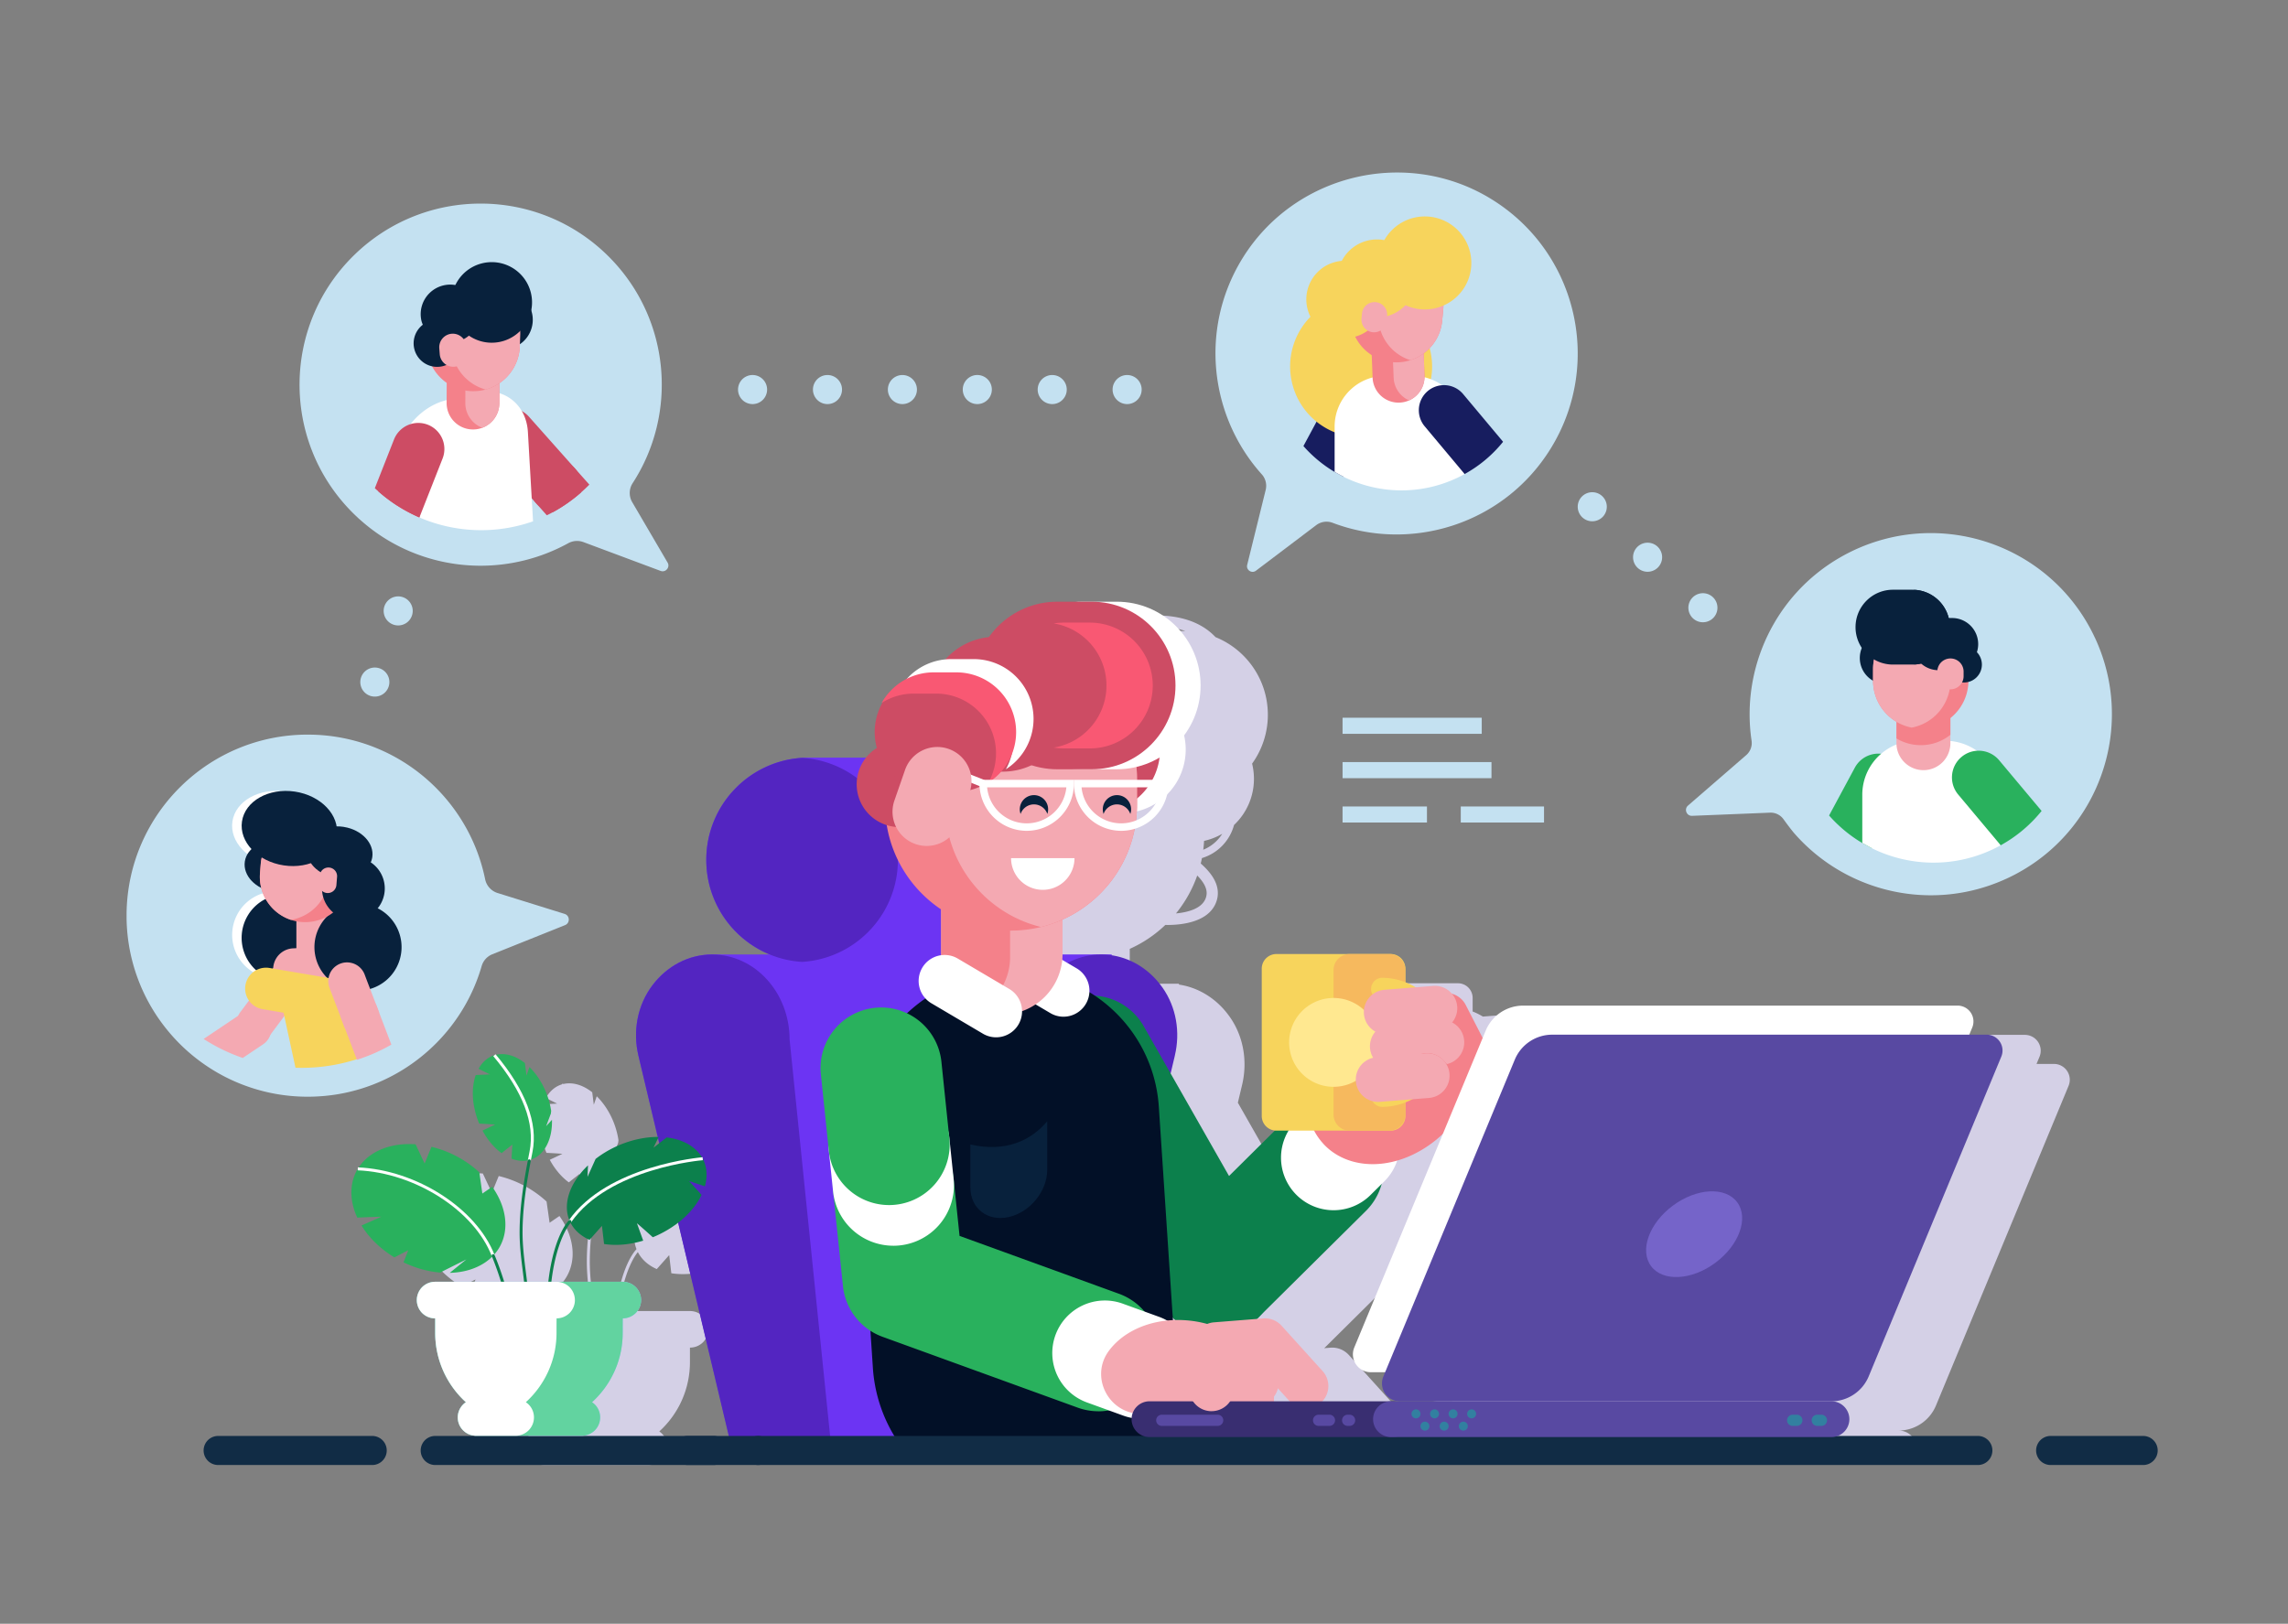 <?xml version="1.0" encoding="UTF-8"?>
<svg data-bbox="16.207 22.099 260.106 165.565" xmlns="http://www.w3.org/2000/svg" viewBox="0 0 293 208" height="208" width="293" data-type="ugc">
    <rect x="0" y="0" width="293" height="208" fill="#808080" stroke="none"/>
    <g>
        <g clip-path="url(#9b4e5b60-7823-4fad-aaaf-0a6cde484224)">
            <g clip-path="url(#fbee696c-d370-4c4f-b981-09bc66093742)">
                <path fill="#D4D0E6" d="M263.026 136.286h-2.228l.381-.916a2.03 2.03 0 0 0-1.876-2.806h-55.632a5.19 5.19 0 0 0-4.799 3.204l-.39.936-2.19-4.275a2.85 2.85 0 0 0-1.727-1.432 2.85 2.85 0 0 0-2.368-.959l-2.3.183a8.4 8.4 0 0 0-1.311-.653v-1.735a1.88 1.88 0 0 0-1.879-1.879h-14.636a1.88 1.88 0 0 0-1.881 1.879v18.866c0 .97.741 1.772 1.689 1.867l-5.876 5.827-7.483-13.141.544-2.288c.713-2.996.192-6.188-1.58-8.706a12 12 0 0 0-.839-1.048c-1.498-1.643-3.474-2.763-5.679-3.09l.014-.103h-6.302v-4.47a16.1 16.1 0 0 0 4.556-3.067c.088 0 .177.006.269.006h.111c1.81-.014 5-.384 6.043-2.712q.284-.638.298-1.297c.034-1.458-.923-2.752-2.188-3.863q.084-.348.151-.696a6.07 6.07 0 0 0 4.113-4.241 8.1 8.1 0 0 0 2.548-5.913c0-.67-.083-1.323-.235-1.945a10.7 10.7 0 0 0 2.016-6.26c0-4.501-2.772-8.353-6.7-9.945-1.467-1.555-3.534-2.466-6.166-2.712a33 33 0 0 0-3.078-.14c-3.817 0-7.709.633-11.037 1.818-5.085 1.819-8.989 5.633-10.95 10.286-.498.28-.962.616-1.383.997l-.083.08q-.094.085-.181.175a8 8 0 0 0-.65.739l-.054.071a7 7 0 0 0-.272.384l-.049.077a7.65 7.65 0 0 0-.928 6.223 5.6 5.6 0 0 0-1.288 1.157l-.038.034h-7.345q-.418 0-.827.026a13.06 13.06 0 0 0-8.431 3.809 13.05 13.05 0 0 0-3.837 9.26c0 5.476 3.362 10.164 8.132 12.119h-7.39a9.1 9.1 0 0 0-4.465 1.169 9.7 9.7 0 0 0-1.518 1.036c-.309.255-.607.53-.885.825-.014.014-.028.032-.043.046a11 11 0 0 0-1.036 1.294l-.014.02c-1.679 2.495-2.177 5.624-1.475 8.571l2.471 10.407c-2.474.002-5.263.87-7.6 2.545-.12.089-.24.175-.355.267-.372.836-1 2.21-1.04 2.296l.07-1.472c-2.338 2.214-3.228 4.894-2.406 6.982q-.031.042-.063.089c-.18.186-1.956 2.167-2.615 7.849h-2.726q-.069-.573-.14-1.137c-.22-1.735-.447-3.528-.436-5.306.02-3.196.539-6.349 1.046-9.012l.037-.206c.034-.012.069-.017.103-.032 1.64-.61 2.657-2.56 2.589-5.066l-.748.819c.023-.06.361-.962.607-1.606.012-.12.026-.232.038-.349-.335-2.231-1.404-4.267-2.781-5.616l-.378 1.085-.2-1.595c-.854-.673-1.793-1.088-2.735-1.142q-.516-.028-.98.086-.025-.035-.054-.069l-.146.12c-.424.132-.81.35-1.151.644a4.1 4.1 0 0 0-.874 1.094l1.447.716-1.807.089c-.378 1.08-.484 2.411-.244 3.869.135.819.37 1.609.682 2.348.948.052 1.961.109 2.033.132l-1.61.759c.645 1.197 1.498 2.205 2.443 2.892l1.38-1.094-.105 1.801q.62.243 1.248.278c.292.017.57-.006.836-.054l-.003.025c-.51 2.681-1.033 5.854-1.053 9.081-.009 1.804.217 3.611.44 5.358q.07.537.135 1.088h-2.546a36 36 0 0 0-1.234-3.425c-.008-.029-.023-.054-.031-.08 1.993-2.254 1.875-5.659-.27-8.668l-1.262.864-.387-2.72a13.86 13.86 0 0 0-6.128-3.267l-.876 2.136-1.16-2.457c-2.108-.152-4.118.272-5.664 1.334a6 6 0 0 0-1.621 1.633c-.035 0-.072-.006-.11-.006l-.008.203c-1.065 1.773-1.08 4.032-.06 6.234 1.252-.071 3.084-.123 3.084-.123l-2.54 1.128a11.6 11.6 0 0 0 1.942 2.366c.698.656 1.46 1.228 2.265 1.718l1.781-.919-.61 1.555c1.518.736 3.13 1.18 4.694 1.308 1.263-.641 3.221-1.615 3.341-1.675l-2.116 1.713c1.704-.04 3.296-.484 4.573-1.363a6 6 0 0 0 .845-.693c.123.294.627 1.529 1.143 3.204h-8.434a2.341 2.341 0 0 0-1.655 4q.019.018.04.035c.419.401.988.65 1.615.65h.015v1.884q0 .305.017.61.006.114.017.226c.009.135.017.269.032.401.008.089.023.178.034.267q.02.175.046.352l.051.28q.028.163.06.327l.07.289q.034.154.074.304.038.149.083.295.042.146.088.289.049.149.1.295.047.137.098.275a15 15 0 0 0 .358.847l.12.249q.073.147.15.29.063.119.128.237l.163.284q.07.115.14.226l.178.278q.074.11.15.217l.194.27q.076.102.157.206c.07.089.135.175.206.26q.083.103.17.201c.071.083.143.169.217.249q.087.098.178.192.114.12.229.238l.194.186c.075.071.146.146.224.214a3 3 0 0 0-.215.164q-.016.017-.037.034a3 3 0 0 0-.152.146q-.022.024-.046.055a2 2 0 0 0-.129.157l-.037.049a2.3 2.3 0 0 0-.255.469l-.014.04a2 2 0 0 0-.072.218l-.014.06q-.029.112-.046.226-.001.022-.005.043-.019.144-.02.287c0 .286.054.558.148.81a2.3 2.3 0 0 0 .9 1.143c.372.246.816.392 1.297.392h13.548a2.33 2.33 0 0 0 1.798-.842 2.33 2.33 0 0 0 .527-1.79l-.009-.04a1.5 1.5 0 0 0-.043-.226c0-.023-.008-.043-.014-.066a2 2 0 0 0-.066-.197q-.01-.034-.023-.063a2 2 0 0 0-.111-.238q-.009-.02-.018-.032a3 3 0 0 0-.12-.191l-.046-.058c-.037-.054-.08-.103-.12-.151q-.025-.028-.052-.055-.073-.076-.151-.149-.017-.013-.035-.031a3 3 0 0 0-.214-.164q.09-.082.174-.168.125-.116.246-.235.103-.109.21-.218l.197-.212q.104-.116.206-.238.09-.101.18-.209l.198-.252q.084-.106.166-.217.094-.128.187-.261.077-.11.154-.226.09-.133.172-.269.078-.116.146-.235l.16-.275.135-.246q.074-.14.143-.281.064-.129.123-.258.07-.14.13-.286.059-.132.114-.269c.037-.095.077-.189.111-.286.038-.095.07-.189.104-.284q.05-.14.097-.286.046-.148.089-.298.043-.142.083-.284l.077-.318.063-.277.066-.341q.022-.134.046-.266c.02-.124.034-.25.051-.373.009-.083.023-.163.032-.246q.02-.214.034-.429c.003-.066.012-.132.014-.198q.018-.317.018-.639v-1.858c.498 0 .948-.146 1.323-.401a2.334 2.334 0 0 0 .412-3.525 2.33 2.33 0 0 0-1.724-.759h-9.146c.624-5.198 2.193-7.234 2.465-7.551.238.463.564.89.988 1.268.415.37.9.673 1.432.908l1.592-1.79.272 2.325c1.532.241 3.28.092 5.009-.429l-.802-2.222c.091.046 1.097.942 2.036 1.784a14 14 0 0 0 2.846-1.567c.135-.097.261-.197.39-.297l6.039 25.431h143.944q.013-.128.014-.26a2.3 2.3 0 0 0-2.291-2.291 5.2 5.2 0 0 0 4.765-3.207l16.981-40.95a2.03 2.03 0 0 0-1.875-2.807m-108.833-28.57a8.1 8.1 0 0 0 2.326-.908 5.13 5.13 0 0 1-2.429 2.039c.049-.372.08-.75.103-1.131m-61.894 43.04.581-1.202.15.635zm62.224-36.313a1.9 1.9 0 0 1-.175.747c-.576 1.286-2.408 1.692-3.751 1.816a16.2 16.2 0 0 0 2.72-4.854c.727.736 1.226 1.515 1.206 2.291m-19.27-29.083a8.6 8.6 0 0 0-5.569 2.855 7.6 7.6 0 0 0-2.658.758 17.34 17.34 0 0 1 8.834-7.044c3.981-1.42 9.027-2.019 13.5-1.6q1.335.124 2.434.503c-.055 0-.109-.006-.166-.006h-7.618c-3.616 0-6.812 1.79-8.757 4.534m23.568 87.495-.02-.318c.052.052.109.1.163.152q.066.064.132.123l.034.031q-.154.004-.309.012m12.926 10.395q.017-.3.012-.604c.243-.321.409-.682.498-1.06l1.478 1.635s.02.017.031.029zm12.414-3.723h1.833l-.229.55c-.624 1.512.484 3.173 2.119 3.173h-9.931a2.86 2.86 0 0 0 .031-3.872l-5.254-5.81a2.88 2.88 0 0 0-2.351-.934l-.802.063q.089-.082.177-.169l13.86-13.742a7.7 7.7 0 0 0 2.016-3.451l.267-.263a6.66 6.66 0 0 0 1.64-2.658 13.5 13.5 0 0 0 2.804-1.174 14.8 14.8 0 0 0 3.047-2.251l-11.346 27.365c-.624 1.512.484 3.173 2.119 3.173"/>
                <path fill="#6C34F3" d="m142.37 122.268-9.164 61.927H93.422l-11.664-48.966c-.75-3.153-.132-6.514 1.844-9.086 1.821-2.371 4.545-3.877 7.592-3.877h51.176z"/>
                <path fill="#5325C1" d="m101.116 133.169 5.229 51.173H93.422l-11.664-49.115c-.747-3.15-.129-6.511 1.844-9.08 1.822-2.371 4.545-3.877 7.592-3.877 2.74 0 5.22 1.222 7.016 3.192 1.795 1.974 2.906 4.697 2.906 7.707"/>
                <path fill="#5325C1" d="m150.453 135.214-11.669 49.126H125.86l5.229-51.173c0-6.02 4.445-10.899 9.926-10.899 2.74 0 5.22 1.222 7.016 3.193q.451.493.839 1.048c1.772 2.517 2.293 5.71 1.58 8.705z"/>
                <path fill="#0C804C" d="M155.659 171.045a7.73 7.73 0 0 1-5.509-2.297 7.76 7.76 0 0 1 .046-10.973l13.877-13.76A7.76 7.76 0 0 1 175 155.034l-13.877 13.76a7.73 7.73 0 0 1-5.464 2.248z"/>
                <path fill="#ffffff" d="M143.824 104.157h-2.38a8.144 8.144 0 0 1 0-16.288h2.38a8.145 8.145 0 0 1 0 16.288"/>
                <path fill="#ffffff" d="M170.776 155.026a6.728 6.728 0 0 1-4.739-11.506l1.766-1.753a6.728 6.728 0 1 1 9.476 9.556l-1.767 1.752a6.7 6.7 0 0 1-4.736 1.951"/>
                <path fill="#CD4C64" d="M140.413 104.157h-2.379a8.144 8.144 0 0 1 0-16.288h2.379a8.146 8.146 0 0 1 8.145 8.144 8.143 8.143 0 0 1-8.145 8.144"/>
                <path fill="#6C34F3" d="M131.481 110.148c0 3.617-1.466 6.89-3.834 9.261a13.07 13.07 0 0 1-9.261 3.835h-14.842q-.418 0-.828-.026c-6.847-.427-12.268-6.114-12.268-13.07a13.05 13.05 0 0 1 3.838-9.261 13.06 13.06 0 0 1 9.258-3.834h14.842c7.233 0 13.095 5.862 13.095 13.095"/>
                <path fill="#5325C1" d="M114.984 110.148a13.06 13.06 0 0 1-3.835 9.261 13.07 13.07 0 0 1-8.433 3.808c-6.847-.426-12.268-6.113-12.268-13.069a13.05 13.05 0 0 1 3.838-9.261 13.06 13.06 0 0 1 8.43-3.809c6.847.427 12.268 6.114 12.268 13.07"/>
                <path fill="#0C804C" d="M155.668 171.046a7.76 7.76 0 0 1-6.75-3.921l-15.944-28.003a7.757 7.757 0 0 1 2.903-10.581 7.757 7.757 0 0 1 10.581 2.904l15.945 28.003a7.755 7.755 0 0 1-2.904 10.581 7.7 7.7 0 0 1-3.831 1.017"/>
                <path fill="#021027" d="m148.4 141.776 2.013 30.449q.024.365.035.731a19.9 19.9 0 0 1-1.432 8.058 20 20 0 0 1-1.572 3.115l-31.326 2.071a19.3 19.3 0 0 1-4.338-10.988l-1.944-29.412a20.03 20.03 0 0 1 4.939-14.576 20.04 20.04 0 0 1 13.797-6.816c10.272-.678 19.149 7.097 19.828 17.368"/>
                <path fill="#29B15D" d="M140.651 180.779a7.8 7.8 0 0 1-2.646-.467l-24.988-9.072a7.76 7.76 0 0 1-5.068-6.489l-1.263-12.133a7.76 7.76 0 0 1 6.913-8.519 7.76 7.76 0 0 1 8.522 6.915l.759 7.302 20.42 7.414a7.76 7.76 0 0 1 4.645 9.94 7.76 7.76 0 0 1-7.294 5.114z"/>
                <path fill="#ffffff" d="M136.189 130.237a3.3 3.3 0 0 1-1.687-.464l-3.886-2.294a3.323 3.323 0 0 1-1.171-4.553 3.32 3.32 0 0 1 4.553-1.171l3.886 2.294a3.327 3.327 0 0 1-1.695 6.188"/>
                <path fill="#ffffff" d="M114.391 159.574a7.76 7.76 0 0 1-7.709-6.956l-.541-5.209a7.757 7.757 0 0 1 6.916-8.519 7.76 7.76 0 0 1 8.522 6.916l.541 5.209a7.756 7.756 0 0 1-7.726 8.562z"/>
                <path fill="#29B15D" d="M113.848 154.366a7.76 7.76 0 0 1-7.709-6.956l-1.028-9.891a7.76 7.76 0 0 1 15.435-1.609l1.028 9.891a7.76 7.76 0 0 1-7.726 8.565"/>
                <path fill="#F4A9B2" d="M120.525 108.819v13.384a7.767 7.767 0 0 0 7.775 7.767 7.77 7.77 0 0 0 7.769-7.769v-13.385a7.77 7.77 0 0 0-7.769-7.769 7.78 7.78 0 0 0-5.498 2.274 7.74 7.74 0 0 0-2.274 5.492z"/>
                <path fill="#F4818A" d="M120.525 109.206v13.384a7.77 7.77 0 0 0 4.413 7.005 7.77 7.77 0 0 0 4.416-7.005v-13.384a7.76 7.76 0 0 0-4.416-7.005 7.8 7.8 0 0 0-2.136 1.512 7.74 7.74 0 0 0-2.274 5.493z"/>
                <path fill="#ffffff" d="M127.558 132.877a3.3 3.3 0 0 1-1.686-.464l-6.595-3.895a3.32 3.32 0 0 1-1.172-4.553 3.32 3.32 0 0 1 4.554-1.171l6.595 3.894a3.327 3.327 0 0 1-1.696 6.189"/>
                <path fill="#ffffff" d="M146.132 181.741a6.7 6.7 0 0 1-2.296-.407l-4.648-1.687a6.73 6.73 0 0 1-4.029-8.622 6.73 6.73 0 0 1 8.622-4.029l4.648 1.686a6.73 6.73 0 0 1 4.029 8.623 6.74 6.74 0 0 1-6.326 4.436"/>
                <path fill="#F4818A" d="M113.344 99.784v3.276c-.009 8.912 7.208 16.14 16.116 16.146a16.2 16.2 0 0 0 3.846-.459c7.056-1.721 12.297-8.078 12.302-15.664v-3.276c.009-7.583-5.223-13.951-12.276-15.681a16 16 0 0 0-3.843-.464 16.08 16.08 0 0 0-11.406 4.72 16.08 16.08 0 0 0-4.734 11.405z"/>
                <path fill="#F4A9B2" d="M121.026 99.79v3.275c-.008 7.586 5.224 13.952 12.277 15.681 7.056-1.721 12.296-8.078 12.302-15.664v-3.276c.009-7.583-5.223-13.951-12.276-15.681a16.13 16.13 0 0 0-7.566 4.261 16.08 16.08 0 0 0-4.734 11.406z"/>
                <path fill="#ffffff" d="M129.477 109.924a4.061 4.061 0 0 0 8.122 0h-8.124z"/>
                <path fill="#F4818A" d="M169.439 146.481a7.8 7.8 0 0 1-1.303-1.948 9 9 0 0 1-.3-.71 9 9 0 0 1-.387-1.403l9.33-14.593.034-.16a.4.4 0 0 1 .089-.035c5.083-1.778 10.077.049 11.761 4.631.169.461.304.942.392 1.426.27 1.389.224 2.852-.097 4.301-.819 3.746-3.459 7.408-7.236 9.504-3.683 2.048-7.56 2.108-10.373.513a7.6 7.6 0 0 1-1.915-1.524z"/>
                <path fill="#CD4C64" d="M128.415 98.846h-.888a8.64 8.64 0 0 1 0-17.28h.888a8.64 8.64 0 0 1 0 17.28"/>
                <path fill="#CD4C64" d="M117.02 105.946h-1.833a5.481 5.481 0 0 1 0-10.962h1.833a5.481 5.481 0 0 1 0 10.962"/>
                <path fill="#F4A9B2" d="M162.855 181.109h-16.729c-4.15 0-6.598-4.733-4.127-8.067.018-.026.038-.048.055-.074.842-1.108 1.959-1.99 3.244-2.632 1.859-.931 4.072-1.354 6.335-1.226a14.1 14.1 0 0 1 5.887 1.656q.952.512 1.75 1.137c3.173 2.448 4.53 6.016 3.582 9.206z"/>
                <path fill="#CD4C64" d="M122.47 101.434h-2.89a7.655 7.655 0 0 1 0-15.309h2.89a7.655 7.655 0 0 1 0 15.309"/>
                <path fill="#ffffff" d="m119.063 97.142-.353.89 7.022 2.785.353-.889z"/>
                <path fill="#F4A9B2" d="M117.238 108.12a4.377 4.377 0 0 0 5.57-2.701l1.36-3.92a4.376 4.376 0 0 0-2.701-5.57 4.375 4.375 0 0 0-5.569 2.7l-1.361 3.921a4.377 4.377 0 0 0 2.701 5.57"/>
                <path fill="#ffffff" d="M143.016 98.542h-4.404c-5.928 0-10.733-4.805-10.733-10.733s4.805-10.733 10.733-10.733h4.404c5.928 0 10.733 4.805 10.733 10.733s-4.805 10.733-10.733 10.733"/>
                <path fill="#CD4C64" d="M139.8 98.542h-4.404c-5.928 0-10.733-4.805-10.733-10.733s4.805-10.733 10.733-10.733h4.404c5.928 0 10.733 4.805 10.733 10.733s-4.805 10.733-10.733 10.733"/>
                <path fill="#ffffff" d="M132.355 92.084a7.63 7.63 0 0 1-2.243 5.412q-.593.594-1.303 1.046a7.655 7.655 0 0 0-6.68-11.389h-2.89a7.6 7.6 0 0 0-4.109 1.197 7.6 7.6 0 0 1 1.268-1.678 7.63 7.63 0 0 1 5.413-2.242h2.889a7.656 7.656 0 0 1 7.655 7.654"/>
                <path fill="#F95873" d="M130.124 93.781a7.66 7.66 0 0 1-3.545 6.458 7.656 7.656 0 0 0-6.681-11.389h-2.889a7.6 7.6 0 0 0-4.11 1.197 7.6 7.6 0 0 1 1.269-1.678 7.63 7.63 0 0 1 5.412-2.242h2.89a7.655 7.655 0 0 1 7.654 7.654"/>
                <path fill="#08213C" d="M134.222 103.674q0 .31-.1.59a1.81 1.81 0 0 0-3.425 0 1.813 1.813 0 1 1 3.525-.59"/>
                <path fill="#08213C" d="M144.849 103.674q0 .31-.1.59a1.81 1.81 0 0 0-3.425 0 1.813 1.813 0 1 1 3.525-.59"/>
                <path fill="#F95873" d="M147.621 87.812a8.03 8.03 0 0 1-2.36 5.699 8.04 8.04 0 0 1-5.699 2.36h-3.307q-.671-.002-1.312-.106a8.05 8.05 0 0 0 4.39-2.254 8.03 8.03 0 0 0 2.36-5.699c0-4.003-2.921-7.325-6.75-7.952a8 8 0 0 1 1.312-.106h3.307a8.06 8.06 0 0 1 8.059 8.058"/>
                <path fill="#ffffff" d="M131.482 106.426a6.06 6.06 0 0 1-6.051-6.051v-.478h12.101v.478a6.06 6.06 0 0 1-6.05 6.051m-5.072-5.573a5.1 5.1 0 0 0 5.074 4.616 5.105 5.105 0 0 0 5.075-4.616z"/>
                <path fill="#ffffff" d="M143.577 106.426a6.06 6.06 0 0 1-6.051-6.051v-.478h12.102v.478a6.06 6.06 0 0 1-6.051 6.051m-5.074-5.573a5.1 5.1 0 0 0 5.074 4.616 5.105 5.105 0 0 0 5.075-4.616z"/>
                <path fill="#08213C" d="M129.185 155.897c-2.717.613-4.919-1.091-4.919-3.809v-5.484c4.455 1.026 7.734-.464 9.839-2.969v6.234c0 2.717-2.202 5.418-4.92 6.031z"/>
                <path fill="#C4E1F1" d="M268.289 81.73c-4.831-10.427-16.428-15.565-27.153-12.62a23.3 23.3 0 0 0-5.478 2.287c-8.359 4.808-12.723 14.224-11.354 23.473a2.05 2.05 0 0 1-.676 1.853l-7.463 6.469c-.535.464-.186 1.343.522 1.314l9.976-.406a2.02 2.02 0 0 1 1.727.836c.456.63 1.06 1.438 1.443 1.873a23.2 23.2 0 0 0 7.174 5.484c6.071 2.984 13.387 3.301 20.002.234q.715-.33 1.395-.704l.077-.043a23 23 0 0 0 6.83-5.733c5.361-6.66 6.821-16.042 2.981-24.32z"/>
                <path fill="#C4E1F1" d="M190.598 25.272c-10.818-6.366-24.919-2.849-31.5 7.838-5.512 8.952-4.209 20.186 2.48 27.643a2.2 2.2 0 0 1 .507 1.996l-2.371 9.613c-.16.656.59 1.148 1.125.742l7.718-5.837a2.2 2.2 0 0 1 2.105-.294c10.16 3.843 21.947.105 27.891-9.47 6.853-11.043 3.308-25.601-7.958-32.23z"/>
                <path fill="#C4E1F1" d="m85.489 72.06-4.522-7.725a2.32 2.32 0 0 1 .04-2.429c5.784-8.885 4.871-20.895-2.832-28.813-8.935-9.178-23.62-9.376-32.8-.439-9.178 8.935-9.376 23.62-.438 32.798q.381.392.776.758.231.225.472.43c.94.836 1.93 1.58 2.961 2.234a23 23 0 0 0 3.205 1.695 23.2 23.2 0 0 0 8.843 1.896 23.3 23.3 0 0 0 11.56-2.873 2.35 2.35 0 0 1 1.959-.151l9.88 3.69c.652.244 1.25-.466.898-1.07z"/>
                <path fill="#C4E1F1" d="M72.304 117.067s-5.879-1.83-8.596-2.678a2.34 2.34 0 0 1-1.584-1.775c-2.142-10.461-11.334-18.385-22.445-18.51-12.809-.155-23.316 10.102-23.47 22.914a23.1 23.1 0 0 0 5.392 15.143 23 23 0 0 0 4.058 3.817 23 23 0 0 0 6.07 3.205 23 23 0 0 0 7.397 1.3c.51.005 1.017-.003 1.52-.032q.472-.026.934-.066.46-.045.908-.103.488-.063.968-.149a23 23 0 0 0 2.85-.693c7.393-2.302 13.212-8.207 15.374-15.684a2.32 2.32 0 0 1 1.363-1.515l9.316-3.734c.667-.269.63-1.225-.057-1.44z"/>
                <path fill="#08213C" d="M238.166 84.29a3.34 3.34 0 0 1 3.342-3.343h1.117a3.342 3.342 0 0 1 0 6.684h-1.117a3.34 3.34 0 0 1-3.342-3.342"/>
                <path fill="#021027" d="m238.481 103.784-1.661 3.087zl2.059-3.823z"/>
                <path fill="#29B15D" d="m239.735 108.669 3.815-7.087a3.426 3.426 0 0 0-1.392-4.634 3.417 3.417 0 0 0-4.631 1.392l-3.296 6.123a18 18 0 0 0 2.589 2.408q.8.608 1.661 1.117z"/>
                <path fill="#ffffff" d="M239.736 108.67c4.656 2.288 10.269 2.532 15.343.181a18 18 0 0 0 1.071-.542v-6.365a7.05 7.05 0 0 0-6.383-7.025 7 7 0 0 0-.67-.034h-3.694a6.88 6.88 0 0 0-4.507 1.672 6.9 6.9 0 0 0-2.412 5.246v6.18l1.255.682z"/>
                <path fill="#F4A9B2" d="M249.766 89.912v5.295a3.45 3.45 0 0 1-3.447 3.448c-1.902 0-3.46-1.546-3.46-3.448v-5.295a3.455 3.455 0 0 1 5.894-2.448 3.44 3.44 0 0 1 1.011 2.448z"/>
                <path fill="#F4818A" d="M249.766 89.913v4.213a6.03 6.03 0 0 1-3.802 1.326 6 6 0 0 1-3.105-.862v-4.68a3.455 3.455 0 0 1 5.894-2.448 3.44 3.44 0 0 1 1.011 2.448z"/>
                <path fill="#F4818A" d="M252.075 85.709v1.495a6.107 6.107 0 0 1-7.254 5.996 6.11 6.11 0 0 1-4.957-6v-1.494a6.11 6.11 0 0 1 6.106-6.108c1.683 0 3.21.684 4.315 1.79a6.1 6.1 0 0 1 1.79 4.315z"/>
                <path fill="#F4A9B2" d="M249.775 85.71v1.495a6.11 6.11 0 0 1-4.957 6 6.11 6.11 0 0 1-4.957-6V85.71a6.11 6.11 0 0 1 4.957-6 6.1 6.1 0 0 1 3.167 1.682 6.08 6.08 0 0 1 1.79 4.315z"/>
                <path fill="#08213C" d="M251.457 87.425a2.294 2.294 0 1 0 0-4.587 2.294 2.294 0 0 0 0 4.587"/>
                <path fill="#08213C" d="M249.698 80.337a4.783 4.783 0 0 1-4.422 4.776 4 4 0 0 1-.372.017h-2.491a4.79 4.79 0 0 1-4.794-4.793c0-1.323.536-2.523 1.403-3.39a4.78 4.78 0 0 1 3.391-1.404h2.491q.188 0 .372.017a4.79 4.79 0 0 1 4.422 4.777"/>
                <path fill="#08213C" d="M249.698 80.337a4.78 4.78 0 0 1-1.403 3.39 4.77 4.77 0 0 1-3.018 1.387 4.79 4.79 0 0 1-4.424-4.777 4.78 4.78 0 0 1 1.403-3.39 4.76 4.76 0 0 1 3.021-1.386 4.79 4.79 0 0 1 4.421 4.776"/>
                <path fill="#08213C" d="M249.984 85.85h-1.738a3.342 3.342 0 0 1 0-6.684h1.738a3.342 3.342 0 0 1 0 6.684"/>
                <path fill="#F4A9B2" d="M249.776 88.304a1.68 1.68 0 0 1-1.681-1.681v-.653a1.682 1.682 0 0 1 3.362 0v.653c0 .928-.754 1.68-1.681 1.68"/>
                <path fill="#29B15D" d="M261.447 103.879a17.7 17.7 0 0 1-5.237 4.398l-.06-.072-5.387-6.428a3.42 3.42 0 0 1 .43-4.817 3.38 3.38 0 0 1 1.956-.787 3.42 3.42 0 0 1 2.86 1.214l5.438 6.494z"/>
                <path fill="#171D5F" d="m172.085 61.094 3.585-6.66a3.215 3.215 0 0 0-2.497-4.72 3.22 3.22 0 0 0-3.161 1.672l-3.096 5.753a16.7 16.7 0 0 0 3.992 3.314l1.18.638z"/>
                <path fill="#F7D45C" d="M176.464 55.771a9 9 0 0 1-2.795.24c-3.837-.266-7.231-2.969-8.193-6.906-1.194-4.874 1.79-9.794 6.664-10.99a9 9 0 0 1 4.891.157 9.07 9.07 0 0 1 6.099 6.506c1.197 4.874-1.79 9.793-6.663 10.99z"/>
                <path fill="#ffffff" d="M172.085 61.094c4.376 2.15 9.648 2.38 14.416.169.343-.158.678-.33 1.005-.507v-5.982a6.63 6.63 0 0 0-2.818-5.427 6.56 6.56 0 0 0-3.179-1.171 7 7 0 0 0-.63-.032h-3.47a6.5 6.5 0 0 0-2.383.45 6.4 6.4 0 0 0-1.85 1.12 6.49 6.49 0 0 0-2.265 4.931v5.807l1.18.639z"/>
                <path fill="#171D5F" d="M192.483 56.592a16.6 16.6 0 0 1-4.923 4.132l-.054-.068-5.06-6.043a3.212 3.212 0 0 1 2.242-5.269 3.2 3.2 0 0 1 2.686 1.143l5.109 6.102z"/>
                <path fill="#F4818A" d="M182.423 48.127a3.326 3.326 0 0 1-3.204 3.447 3.323 3.323 0 0 1-3.445-3.193l-.195-5.094a3.3 3.3 0 0 1 .882-2.394 3.3 3.3 0 0 1 2.308-1.062 3.32 3.32 0 0 1 3.456 3.202z"/>
                <path fill="#F4A9B2" d="M182.423 48.127a3.33 3.33 0 0 1-1.979 3.164 3.32 3.32 0 0 1-1.975-2.91l-.198-5.094a3.32 3.32 0 0 1 .885-2.394 3.3 3.3 0 0 1 1.091-.782 3.32 3.32 0 0 1 1.979 2.921z"/>
                <path fill="#F4818A" d="m184.819 39.647-.134 1.435a5.88 5.88 0 0 1-6.403 5.309 5.88 5.88 0 0 1-5.31-6.403l.132-1.435a5.86 5.86 0 0 1 2.105-3.977 5.87 5.87 0 0 1 5.538-1.08 5.886 5.886 0 0 1 4.072 6.151"/>
                <path fill="#F4A9B2" d="m184.82 39.647-.135 1.435a5.88 5.88 0 0 1-4.072 5.057 5.884 5.884 0 0 1-4.075-6.151l.135-1.435a5.86 5.86 0 0 1 2.105-3.977 5.8 5.8 0 0 1 1.97-1.08 5.89 5.89 0 0 1 4.072 6.151"/>
                <path fill="#F7D45C" d="M183.88 39.464a5.9 5.9 0 0 1-4.066-.453 5.953 5.953 0 0 1 2.142-11.263 5.954 5.954 0 0 1 6.291 4.517 5.95 5.95 0 0 1-4.367 7.199"/>
                <path fill="#F7D45C" d="M171.386 36.879a5.078 5.078 0 0 0 9.863-2.417 5.078 5.078 0 0 0-9.863 2.416"/>
                <path fill="#F7D45C" d="M173.414 43.158a4.95 4.95 0 0 1-5.985-3.631 4.95 4.95 0 0 1 6.638-5.776 4.95 4.95 0 0 1-.653 9.407"/>
                <path fill="#F4A9B2" d="M175.816 42.558a1.62 1.62 0 0 0 1.764-1.46l.057-.628a1.62 1.62 0 0 0-3.227-.3l-.057.627c-.083.89.573 1.68 1.463 1.764z"/>
                <path fill="#CD4C64" d="M75.472 62.078q-.523.532-1.086 1.023a20 20 0 0 1-3.533 2.48q-.407.224-.828.426l-1.363-1.535-.046-.051-.034-.04a3.3 3.3 0 0 1-.63-3.047 3.25 3.25 0 0 1 .988-1.575 3.34 3.34 0 0 1 4.69.249l.023.028 1 1.123z"/>
                <path fill="#CD4C64" d="M74.387 63.102a20 20 0 0 1-3.534 2.48 3.33 3.33 0 0 1-2.19-1.108l-.047-.052-.034-.04-.487-.547-5.346-6.014a3.345 3.345 0 0 1 .275-4.719 3.345 3.345 0 0 1 3.808-.438c.335.178.645.418.91.719l5.888 6.626.023.029a3.31 3.31 0 0 1 .733 3.064"/>
                <path fill="#ffffff" d="M68.267 66.778a20 20 0 0 1-14.559-.495 19.6 19.6 0 0 1-2.755-1.458l-.149-2.546-.131-2.273c-.115-2.014.624-4.055 1.895-5.676 1.046-1.332 2.449-2.383 4.035-2.91q.216-.072.436-.131l.16-.043 3.382-.905c1.205-.324 2.36-.295 3.365.023a5 5 0 0 1 1.612.839c1.174.913 1.944 2.36 2.045 4.143l.206 3.586.237 4.1.215 3.746z"/>
                <path fill="#08213C" d="M64.781 44.737a3.786 3.786 0 1 0-.754-7.534 3.786 3.786 0 0 0 .754 7.533"/>
                <path fill="#F4818A" d="m63.96 46.488-.014 5.172a3.37 3.37 0 0 1-2.18 3.136 3.375 3.375 0 0 1-4.57-3.159l.018-5.172c0-.933.38-1.775.996-2.388a3.35 3.35 0 0 1 2.383-.98 3.373 3.373 0 0 1 3.368 3.39"/>
                <path fill="#F4A9B2" d="m63.96 46.49-.014 5.171a3.37 3.37 0 0 1-2.18 3.136 3.37 3.37 0 0 1-2.176-3.159l.014-5.172a3.38 3.38 0 0 1 2.177-3.15 3.37 3.37 0 0 1 2.179 3.173"/>
                <path fill="#CD4C64" d="m56.675 58.74-2.858 7.265-.109.278a19.7 19.7 0 0 1-5.3-3.38 10 10 0 0 1-.407-.368l2.457-6.243a3.346 3.346 0 0 1 4.333-1.884 3.34 3.34 0 0 1 1.884 4.332"/>
                <path fill="#F4818A" d="m66.604 42.817-.035 1.46a5.96 5.96 0 0 1-6.09 5.834 5.967 5.967 0 0 1-5.834-6.094l.031-1.46a5.95 5.95 0 0 1 1.839-4.176 5.94 5.94 0 0 1 4.255-1.655q.575.014 1.12.129.168.035.332.083a5.96 5.96 0 0 1 4.381 5.88"/>
                <path fill="#F4A9B2" d="m66.603 42.819-.034 1.46A5.96 5.96 0 0 1 62.19 49.9a5.97 5.97 0 0 1-4.381-5.882l.032-1.46a5.95 5.95 0 0 1 1.838-4.175 5.9 5.9 0 0 1 2.543-1.444 5.96 5.96 0 0 1 4.381 5.88"/>
                <path fill="#08213C" d="M67.96 37.412a5.164 5.164 0 0 1-5.157 6.486 5.16 5.16 0 0 1-4.82-3.835 5.155 5.155 0 0 1 3.666-6.311 5.16 5.16 0 0 1 6.312 3.662z"/>
                <path fill="#08213C" d="M58.891 43.21a3.01 3.01 0 1 1-5.82 1.546 3.01 3.01 0 0 1 5.82-1.545"/>
                <path fill="#CD4C64" d="M53.708 66.285a20 20 0 0 1-2.755-1.457 20 20 0 0 1-2.546-1.919 3.34 3.34 0 0 1 3.182-.432c1.452.561 2.294 2.33 2.119 3.806z"/>
                <path fill="#08213C" d="M61.295 39.185a3.786 3.786 0 0 1-7.317 1.944 3.786 3.786 0 0 1 7.316-1.944"/>
                <path fill="#F4A9B2" d="M58.181 46.977a1.74 1.74 0 0 1-1.867-1.593l-.06-.767a1.74 1.74 0 0 1 1.592-1.867 1.74 1.74 0 0 1 1.867 1.592l.06.767a1.74 1.74 0 0 1-1.592 1.868"/>
                <path fill="#ffffff" d="M40.873 120.212a5.574 5.574 0 0 1-6.013 5.109 5.58 5.58 0 1 1 6.013-5.109"/>
                <path fill="#ffffff" d="M41.898 107.031c.39-2.61-2.011-5.132-5.362-5.632s-6.382 1.211-6.772 3.821 2.01 5.133 5.361 5.633 6.383-1.211 6.773-3.822"/>
                <path fill="#08213C" d="M42.085 120.585a5.574 5.574 0 0 1-6.013 5.109 5.58 5.58 0 1 1 6.013-5.109"/>
                <path fill="#08213C" d="M39.714 111.607c-.27 1.798-2.357 2.978-4.668 2.634-2.31-.343-3.963-2.082-3.694-3.883.27-1.798 2.357-2.978 4.668-2.634 2.308.343 3.963 2.081 3.694 3.883"/>
                <path fill="#F4A9B2" d="M34.63 132.532c-.16.493-.48.936-.944 1.246l-2.597 1.744a23.2 23.2 0 0 1-5.012-2.434l4.422-2.97.507-.338a2.403 2.403 0 0 1 3.338.659c.43.638.513 1.412.287 2.093"/>
                <path fill="#F4A9B2" d="M32.692 133.517a2.408 2.408 0 0 1-1.927-3.851l4.997-6.684a2.408 2.408 0 0 1 3.857 2.884l-4.997 6.683a2.4 2.4 0 0 1-1.93.965z"/>
                <path fill="#F7D45C" d="M48.437 134.616q-.835.387-1.707.71-.709.266-1.443.484a23 23 0 0 1-2.626.624 23 23 0 0 1-4.823.338l-1.431-6.612-.095-.435-.484-2.237h11.065z"/>
                <path fill="#F4A9B2" d="M40.278 124.079a2.33 2.33 0 0 1-2.323-2.322v-3.995a2.33 2.33 0 0 1 2.323-2.323 2.33 2.33 0 0 1 2.322 2.323v3.995a2.33 2.33 0 0 1-2.322 2.322"/>
                <path fill="#F4A9B2" d="M37.689 126.825a2.674 2.674 0 0 1-.13-5.346l4.205-.206a2.684 2.684 0 0 1 2.803 2.54 2.677 2.677 0 0 1-2.54 2.803l-4.204.206-.131.003z"/>
                <path fill="#08213C" d="M51.406 121.773a5.576 5.576 0 0 1-6.013 5.109q-.141-.012-.278-.029a5.58 5.58 0 0 1-.012-11.062q.582-.076 1.195-.028a5.577 5.577 0 0 1 5.108 6.013z"/>
                <path fill="#F7D45C" d="M41.312 130.533q-.223 0-.45-.038l-7.239-1.225a2.674 2.674 0 1 1 .894-5.275l7.239 1.226a2.673 2.673 0 0 1 2.19 3.084 2.67 2.67 0 0 1-2.634 2.228"/>
                <path fill="#F4818A" d="m44.96 111.612-.094 1.174a5.804 5.804 0 1 1-11.572-.933l.094-1.174a5.81 5.81 0 0 1 6.252-5.321 5.78 5.78 0 0 1 3.951 2.025 5.8 5.8 0 0 1 1.366 4.226z"/>
                <path fill="#F4A9B2" d="m42.205 111.39-.094 1.175a5.81 5.81 0 0 1-4.86 5.266 5.81 5.81 0 0 1-3.954-5.977l.094-1.174a5.81 5.81 0 0 1 4.86-5.266 5.81 5.81 0 0 1 3.954 5.974z"/>
                <path fill="#08213C" d="M49.261 114.139a4.024 4.024 0 0 1-4.636 3.642 4.019 4.019 0 1 1 4.636-3.642"/>
                <path fill="#F4A9B2" d="M50.12 133.812q-1.263.726-2.634 1.294-.45.184-.914.352c-.283.106-.573.201-.865.298l-1.17-3.078-.783-2.054a2.36 2.36 0 0 1-.12-1.283c.066-.366.215-.716.435-1.01a4 4 0 0 1 .138-.164 2.38 2.38 0 0 1 2.234-.761 2.4 2.4 0 0 1 1.81 1.503l.114.304.114.303.164.43 1.474 3.863z"/>
                <path fill="#F4A9B2" d="M48.563 129.728q-1.264.726-2.635 1.294-.45.184-.913.352c-.284.106-.573.201-.865.298l-1.171-3.078-.782-2.054a2.36 2.36 0 0 1-.12-1.283 2.4 2.4 0 0 1 .435-1.01 2.43 2.43 0 0 1 1.074-.811c.43-.163.876-.195 1.297-.114a2.4 2.4 0 0 1 1.81 1.503l.114.304.115.303.163.43 1.475 3.863z"/>
                <path fill="#08213C" d="M43.12 107.033c.39-2.61-2.01-5.132-5.36-5.632s-6.383 1.211-6.773 3.821 2.01 5.133 5.36 5.633c3.352.5 6.383-1.211 6.773-3.822"/>
                <path fill="#08213C" d="M47.675 109.798c-.204 1.346-1.426 2.345-2.996 2.618-.527.091-1.09.1-1.672.014-2.308-.344-3.963-2.082-3.694-3.88.266-1.802 2.357-2.979 4.668-2.635.028.006.06.009.085.017 2.263.373 3.872 2.088 3.609 3.869z"/>
                <path fill="#F4A9B2" d="M41.882 114.394a1.11 1.11 0 0 1-1.017-1.197l.086-1.051a1.11 1.11 0 0 1 1.197-1.017 1.11 1.11 0 0 1 1.017 1.197l-.086 1.051a1.11 1.11 0 0 1-1.197 1.017"/>
                <path fill="#C4E1F1" d="M96.374 51.762a1.861 1.861 0 1 0 0-3.723 1.861 1.861 0 0 0 0 3.723"/>
                <path fill="#C4E1F1" d="M105.967 51.762a1.861 1.861 0 1 0 0-3.722 1.861 1.861 0 0 0 0 3.722"/>
                <path fill="#C4E1F1" d="M115.561 51.762a1.861 1.861 0 1 0 0-3.722 1.861 1.861 0 0 0 0 3.722"/>
                <path fill="#C4E1F1" d="M125.153 51.762a1.862 1.862 0 1 0 0-3.724 1.862 1.862 0 0 0 0 3.724"/>
                <path fill="#C4E1F1" d="M134.747 51.762a1.861 1.861 0 1 0 0-3.722 1.861 1.861 0 0 0 0 3.722"/>
                <path fill="#C4E1F1" d="M144.34 51.762a1.861 1.861 0 1 0 0-3.722 1.861 1.861 0 0 0 0 3.722"/>
                <path fill="#C4E1F1" d="M205.28 66.168a1.861 1.861 0 1 1-2.75-2.51 1.861 1.861 0 0 1 2.75 2.51"/>
                <path fill="#C4E1F1" d="M212.365 72.635a1.861 1.861 0 1 1-2.75-2.51 1.861 1.861 0 0 1 2.75 2.51"/>
                <path fill="#C4E1F1" d="M219.449 79.103a1.861 1.861 0 1 1-2.75-2.509 1.861 1.861 0 0 1 2.75 2.51"/>
                <path fill="#C4E1F1" d="M50.412 80.024a1.86 1.86 0 1 1 1.16-3.536 1.86 1.86 0 0 1-1.16 3.536"/>
                <path fill="#C4E1F1" d="M47.422 89.14a1.86 1.86 0 1 1 1.16-3.537 1.86 1.86 0 0 1-1.16 3.537"/>
                <path fill="#112C45" d="M274.494 187.664h-11.889a1.861 1.861 0 1 1 0-3.723h11.889a1.862 1.862 0 0 1 0 3.723"/>
                <path fill="#112C45" d="M97.098 187.664H88.07a1.861 1.861 0 1 1 0-3.723h9.03a1.862 1.862 0 0 1 0 3.723"/>
                <path fill="#112C45" d="M253.326 187.664H97.098a1.861 1.861 0 1 1 0-3.723h156.228a1.862 1.862 0 0 1 0 3.723"/>
                <path fill="#112C45" d="M91.42 187.664H55.734a1.861 1.861 0 1 1 0-3.723H91.42a1.862 1.862 0 0 1 0 3.723"/>
                <path fill="#112C45" d="M47.703 187.664H27.936a1.861 1.861 0 1 1 0-3.723h19.77a1.862 1.862 0 0 1 0 3.723z"/>
                <path fill="#97C4FF" d="M67.74 182.739c-6.63 0-12.005-5.375-12.005-12.004v-4.473h24.006v4.473c0 6.629-5.375 12.004-12.004 12.004z"/>
                <path fill="#97C4FF" d="M79.756 168.878H55.724a2.341 2.341 0 1 1 0-4.685h24.032a2.342 2.342 0 1 1 0 4.685"/>
                <path fill="#97C4FF" d="M74.512 183.91H60.965a2.342 2.342 0 1 1 0-4.685h13.547a2.341 2.341 0 1 1 0 4.685"/>
                <path fill="#29B15D" d="M63.03 152.021c2.49 3.496 2.253 7.525-.86 9.664-1.277.877-2.872 1.323-4.573 1.363l2.122-1.718s-2.045 1.017-3.35 1.681c-1.561-.129-3.176-.575-4.694-1.308l.61-1.555-1.781.919a13.7 13.7 0 0 1-2.265-1.718 11.7 11.7 0 0 1-1.945-2.366l2.543-1.128s-1.833.052-3.084.123c-1.417-3.061-.85-6.245 1.798-8.061 1.55-1.062 3.56-1.486 5.667-1.334l1.16 2.457.877-2.137a13.86 13.86 0 0 1 6.128 3.268l.386 2.72 1.26-.865z"/>
                <path fill="#ffffff" d="M62.98 160.911c-2.264-5.85-9.81-10.678-17.172-10.996l.017-.378c7.502.324 15.194 5.258 17.51 11.237l-.351.137z"/>
                <path fill="#0C804C" d="M65.424 173.637s-.026 0-.04-.002a.19.19 0 0 1-.147-.224c1.014-4.834-2.222-12.417-2.253-12.491a.19.19 0 0 1 .1-.249.186.186 0 0 1 .25.1c.134.315 3.315 7.769 2.276 12.72a.19.19 0 0 1-.186.152z"/>
                <path fill="#0C804C" d="M86.445 156.919a14 14 0 0 1-2.846 1.569c-.94-.841-1.945-1.738-2.033-1.786l.802 2.222c-1.73.521-3.477.67-5.012.429l-.269-2.322-1.592 1.79a5.5 5.5 0 0 1-1.432-.908 4.4 4.4 0 0 1-1.082-1.446c-.968-2.114-.092-4.9 2.32-7.188l-.067 1.469c.04-.083.665-1.46 1.04-2.297q.172-.132.355-.266c2.374-1.704 5.217-2.574 7.72-2.546l-.661 1.375 1.683-1.312c1.432.169 2.707.662 3.64 1.492.415.37.742.788.98 1.237.552 1.046.63 2.274.272 3.534-.88-.298-2.03-.684-2.03-.684l1.611 1.781c-.655 1.369-1.804 2.717-3.399 3.863z"/>
                <path fill="#ffffff" d="m73.135 156.573-.312-.217c4.98-7.119 17.033-8.104 17.153-8.116l.029.378c-.12.009-11.993.982-16.87 7.955"/>
                <path fill="#0C804C" d="M70.211 171.137a.19.19 0 0 1-.189-.18c-.475-11.18 2.686-14.49 2.824-14.628a.187.187 0 0 1 .266 0 .19.19 0 0 1 0 .269c-.031.032-3.181 3.362-2.712 14.344a.19.19 0 0 1-.18.198h-.009z"/>
                <path fill="#29B15D" d="M60.684 141.579c.134.819.37 1.612.681 2.351.948.052 1.962.109 2.033.132l-1.609.759c.645 1.197 1.495 2.208 2.44 2.895l1.38-1.094-.103 1.801c.41.158.828.255 1.246.278a3.2 3.2 0 0 0 1.346-.195c1.64-.61 2.657-2.563 2.588-5.065l-.747.818c.023-.06.36-.962.604-1.609l.04-.349c-.335-2.231-1.403-4.267-2.783-5.613l-.378 1.083-.2-1.596c-.854-.672-1.793-1.088-2.735-1.142a3.4 3.4 0 0 0-1.18.137c-.85.264-1.544.877-2.025 1.739l1.447.715-1.807.089c-.381 1.077-.484 2.409-.244 3.866z"/>
                <path fill="#ffffff" d="m67.96 148.738-.371-.072q.111-.596.231-1.188c.705-3.562-.861-7.663-4.65-12.188l.29-.243c3.865 4.619 5.457 8.826 4.73 12.505q-.117.594-.23 1.186"/>
                <path fill="#62D3A0" d="M82.101 166.536a2.344 2.344 0 0 1-2.345 2.342c-.012 0-.012 1.859-.012 1.859 0 3.522-1.514 6.686-3.928 8.883a2.32 2.32 0 0 1 1.039 1.947 2.344 2.344 0 0 1-2.342 2.345H60.965a2.344 2.344 0 0 1-1.3-4.292 11.97 11.97 0 0 1-3.93-8.883v-1.859a2.333 2.333 0 0 1-2.354-2.342 2.34 2.34 0 0 1 2.343-2.343h24.032a2.344 2.344 0 0 1 2.345 2.343"/>
                <path fill="#0C804C" d="M67.603 172.194a.19.19 0 0 1-.19-.189v-3.72c0-1.738-.22-3.488-.434-5.18-.22-1.747-.45-3.554-.439-5.358.02-3.225.542-6.4 1.051-9.081a.19.19 0 0 1 .22-.152c.104.02.17.121.153.221-.507 2.663-1.025 5.816-1.046 9.012-.011 1.778.215 3.574.436 5.306.215 1.704.438 3.468.438 5.229v3.72a.19.19 0 0 1-.19.189z"/>
                <path fill="#ffffff" d="M73.622 166.536a2.343 2.343 0 0 1-2.343 2.342c-.011 0-.011 1.859-.011 1.859 0 3.522-1.518 6.686-3.929 8.883a2.32 2.32 0 0 1 1.04 1.947 2.346 2.346 0 0 1-2.343 2.345h-5.074a2.343 2.343 0 0 1-1.3-4.292 11.97 11.97 0 0 1-3.93-8.883v-1.859a2.333 2.333 0 0 1-2.354-2.342 2.34 2.34 0 0 1 2.343-2.343h15.556c.647 0 1.231.264 1.658.685.42.424.684 1.008.684 1.658z"/>
                <path fill="#F4A9B2" d="M167.248 180.415a2.85 2.85 0 0 1-2.125-.943l-4.31-4.765-4.899.39a2.863 2.863 0 1 1-.453-5.71l6.303-.501a2.87 2.87 0 0 1 2.351.933l5.255 5.81a2.863 2.863 0 0 1-2.125 4.783z"/>
                <path fill="#F4A9B2" d="M160.863 180.037c-.733 0-1.469-.28-2.028-.842l-3.207-3.218-4.983.395a2.864 2.864 0 0 1-.452-5.71l6.303-.501a2.87 2.87 0 0 1 2.253.833l4.141 4.155a2.862 2.862 0 0 1-2.027 4.885z"/>
                <path fill="#F7D45C" d="M178.096 122.207h-14.639a1.88 1.88 0 0 0-1.879 1.879v18.865c0 1.038.841 1.879 1.879 1.879h14.639a1.88 1.88 0 0 0 1.878-1.879v-18.865a1.88 1.88 0 0 0-1.878-1.879"/>
                <path fill="#F6B95E" d="M177.918 122.207h-5.086a2.057 2.057 0 0 0-2.056 2.056v18.511c0 1.135.921 2.056 2.056 2.056h5.086a2.056 2.056 0 0 0 2.056-2.056v-18.511c0-1.135-.92-2.056-2.056-2.056"/>
                <path fill="#F7D45C" d="M176.959 141.787a1.433 1.433 0 0 1 0-2.864 5.41 5.41 0 0 0 5.404-5.404 5.41 5.41 0 0 0-5.404-5.403 1.433 1.433 0 0 1 0-2.864c4.559 0 8.267 3.708 8.267 8.267s-3.708 8.268-8.267 8.268"/>
                <path fill="#FFE890" d="M173.169 138.69a5.69 5.69 0 1 0-4.787-10.325 5.69 5.69 0 0 0 4.787 10.325"/>
                <path fill="#F4818A" d="M188.284 139a2.86 2.86 0 0 1-2.551-1.558l-3.153-6.148a2.864 2.864 0 0 1 5.094-2.615l3.153 6.148a2.865 2.865 0 0 1-2.546 4.17z"/>
                <path fill="#F4A9B2" d="M177.503 132.51a2.864 2.864 0 0 1-.223-5.718l6.303-.502a2.865 2.865 0 0 1 .452 5.711l-6.303.501a4 4 0 0 1-.229.008"/>
                <path fill="#F4818A" d="M187.964 143.441a2.87 2.87 0 0 1-2.552-1.558l-3.152-6.148a2.863 2.863 0 1 1 5.094-2.614l3.153 6.148a2.864 2.864 0 0 1-2.546 4.169z"/>
                <path fill="#F4A9B2" d="M178.339 136.883a2.862 2.862 0 0 1-.223-5.718l6.302-.501a2.86 2.86 0 0 1 3.082 2.628 2.863 2.863 0 0 1-2.629 3.082l-6.303.501a4 4 0 0 1-.229.008"/>
                <path fill="#F4818A" d="M187.403 145.779a2.86 2.86 0 0 1-2.125-.942l-4.633-5.126a2.863 2.863 0 1 1 4.247-3.84l4.633 5.125a2.863 2.863 0 0 1-2.122 4.783"/>
                <path fill="#F4A9B2" d="M176.461 141.155a2.865 2.865 0 0 1-.223-5.719l6.303-.501a2.863 2.863 0 1 1 .452 5.71l-6.303.501a3 3 0 0 1-.229.009"/>
                <path fill="#ffffff" d="M230.784 175.78h-55.236a2.293 2.293 0 0 1-2.119-3.173l16.829-40.586a5.19 5.19 0 0 1 4.8-3.205h55.631a2.03 2.03 0 0 1 1.876 2.807l-16.978 40.953a5.19 5.19 0 0 1-4.8 3.204z"/>
                <path fill="#5849A2" d="M234.507 179.503H179.27a2.294 2.294 0 0 1-2.119-3.173l16.83-40.587a5.19 5.19 0 0 1 4.799-3.204h55.632a2.03 2.03 0 0 1 1.876 2.806l-16.979 40.953a5.19 5.19 0 0 1-4.799 3.205z"/>
                <path fill="#7564C9" d="M219.667 161.761c3.046-2.258 4.3-5.73 2.799-7.754s-5.186-1.834-8.233.425c-3.046 2.259-4.3 5.73-2.8 7.754s5.187 1.834 8.234-.425"/>
                <path fill="#C4E1F1" d="M189.751 91.941h-17.823v2.062h17.823z"/>
                <path fill="#C4E1F1" d="M190.997 97.623h-19.069v2.062h19.069z"/>
                <path fill="#C4E1F1" d="M197.727 103.305h-10.662v2.061h10.662z"/>
                <path fill="#C4E1F1" d="M182.735 103.305h-10.807v2.061h10.807z"/>
                <path fill="#392E71" d="M178.414 184.084H147.2a2.3 2.3 0 0 1-2.291-2.291 2.3 2.3 0 0 1 2.291-2.291h31.214a2.3 2.3 0 0 1 2.291 2.291 2.3 2.3 0 0 1-2.291 2.291"/>
                <path fill="#5849A2" d="M234.54 184.084h-56.413a2.3 2.3 0 0 1-2.291-2.291 2.3 2.3 0 0 1 2.291-2.291h56.413a2.3 2.3 0 0 1 2.291 2.291 2.3 2.3 0 0 1-2.291 2.291"/>
                <path fill="#5849A2" d="M155.935 182.653h-7.16a.716.716 0 0 1 0-1.432h7.16a.715.715 0 0 1 0 1.432"/>
                <path fill="#5849A2" d="M170.252 182.653h-1.432a.717.717 0 0 1 0-1.432h1.432a.716.716 0 1 1 0 1.432"/>
                <path fill="#5849A2" d="M172.829 182.653h-.286a.717.717 0 0 1 0-1.432h.286a.715.715 0 1 1 0 1.432"/>
                <path fill="#3280A0" d="M230.102 182.653h-.573a.717.717 0 0 1 0-1.432h.573a.716.716 0 1 1 0 1.432"/>
                <path fill="#3280A0" d="M233.253 182.653h-.573a.717.717 0 0 1 0-1.432h.573a.715.715 0 0 1 0 1.432"/>
                <path fill="#3280A0" d="M181.306 181.685a.574.574 0 1 0-.001-1.147.574.574 0 0 0 .001 1.147"/>
                <path fill="#3280A0" d="M182.452 183.259a.573.573 0 1 0-.001-1.145.573.573 0 0 0 .001 1.145"/>
                <path fill="#3280A0" d="M184.912 183.259a.573.573 0 1 0-.001-1.145.573.573 0 0 0 .001 1.145"/>
                <path fill="#3280A0" d="M187.369 183.259a.573.573 0 1 0-.001-1.145.573.573 0 0 0 .001 1.145"/>
                <path fill="#3280A0" d="M183.683 181.685a.574.574 0 1 0-.001-1.147.574.574 0 0 0 .001 1.147"/>
                <path fill="#3280A0" d="M186.057 181.685a.574.574 0 1 0-.001-1.147.574.574 0 0 0 .001 1.147"/>
                <path fill="#3280A0" d="M188.431 181.685a.574.574 0 1 0-.001-1.147.574.574 0 0 0 .001 1.147"/>
                <path fill="#F4A9B2" d="M155.153 180.77c-.859 0-1.71-.386-2.274-1.122l-1.967-2.566-4.751.378a2.86 2.86 0 0 1-3.081-2.629 2.86 2.86 0 0 1 2.628-3.081l6.303-.501a2.87 2.87 0 0 1 2.5 1.111l2.915 3.8a2.864 2.864 0 0 1-2.271 4.607z"/>
            </g>
        </g>
        <defs fill="none">
            <clipPath id="9b4e5b60-7823-4fad-aaaf-0a6cde484224">
                <path fill="#ffffff" d="M293 .5v207H0V.5z"/>
            </clipPath>
            <clipPath id="fbee696c-d370-4c4f-b981-09bc66093742">
                <path fill="#ffffff" d="M276.356.648v206.383H16.209V.648z"/>
            </clipPath>
        </defs>
    </g>
</svg>
